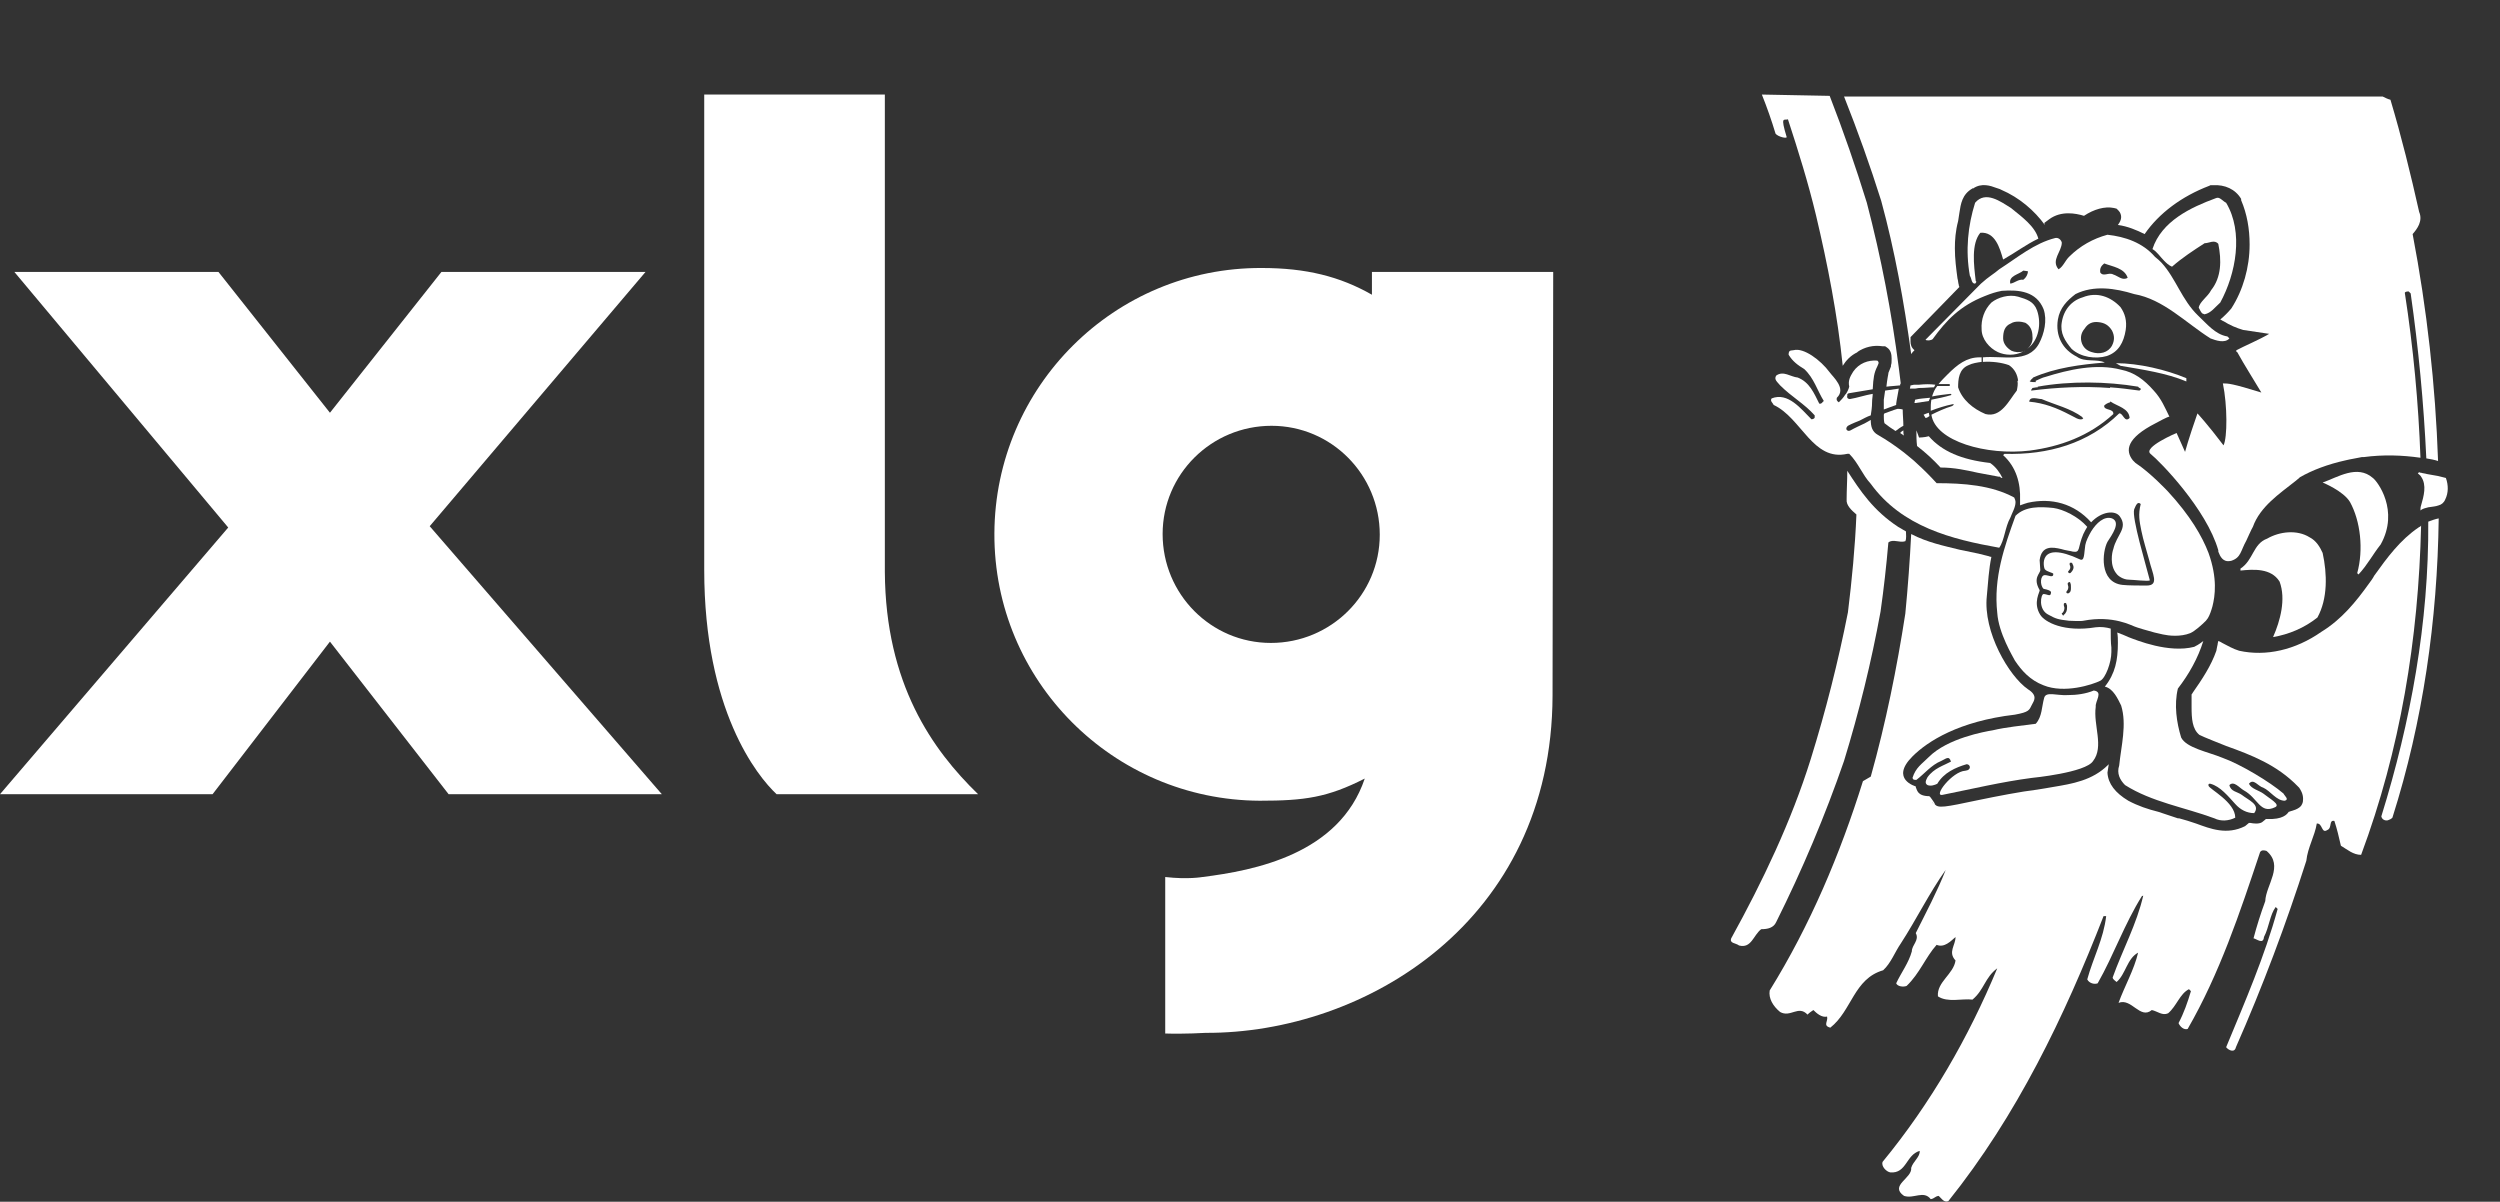 <svg xmlns="http://www.w3.org/2000/svg" xmlns:xlink="http://www.w3.org/1999/xlink" version="1.1" id="Calque_1" x="0px" y="0px" viewBox="0 0 383.4 184.3" style="enable-background:new 0 0 383.4 184.3;" xml:space="preserve"><rect x="0" y="0" width="383.4" height="184.3" fill="#333333" stroke="none"/> <style type="text/css"> .st0{fill:none;} .st1{fill:#FFFFFF;} </style> <path class="st0" d="M369.7,44.9c-0.1-0.1-0.2-0.2-0.3-0.3c-0.2,0-0.5,0-0.6,0.2c1.3,8.4,2.1,16.8,2.4,25.3c0.3,0,0.6,0.1,0.9,0.1 C371.7,61.8,370.9,53.4,369.7,44.9z"></path> <path class="st0" d="M293.3,65.1c-0.5,0.3-0.9,0.6-1.4,0.9c0,0.3,0,0.5,0,0.8c0.7,0.5,1.3,1,2,1.5c0-0.8,0-1.6-0.1-2.4 c-0.1-0.3-0.2-0.5-0.3-0.8C293.5,65.1,293.4,65.1,293.3,65.1z"></path> <path class="st0" d="M292.3,64.8l-0.1-0.6V64c-0.1-0.3-0.2-0.7-0.2-1.2c-0.1,0-0.2,0-0.3-0.1c0.1,0.8,0.1,1.7,0.1,2.5 c0.1-0.1,0.3-0.2,0.4-0.3V64.8z"></path> <g> <path class="st1" d="M135.7,14.5H108v72.9c0,21.5,8.1,31.6,11.1,34.4H150c-7-6.8-14.2-16.9-14.3-34.1V14.5z"></path> <path class="st1" d="M210.4,45.2c-4.9-2.8-10.1-4.1-16.9-4.1c-22.6-0.1-40.9,18.2-41,40.7c-0.1,22.6,18.2,40.9,40.7,41 c6.9,0,10.4-0.5,16.1-3.4c-3.9,11.6-16.9,14.1-24.9,15.1c0,0-2.2,0.4-5.7,0v24c2.9,0.1,6.2-0.1,6.2-0.1c24.3,0.1,53.1-17,53.2-51.7 l0.1-65h-27.8V45.2z M194.9,98.6c-9.2,0-16.6-7.5-16.6-16.7s7.5-16.6,16.7-16.6s16.6,7.5,16.6,16.7 C211.6,91.2,204.1,98.6,194.9,98.6z"></path> <polygon class="st1" points="99,41.7 67.7,41.7 50.6,63.3 33.5,41.7 2.2,41.7 35,80.9 0,121.8 32.6,121.8 50.6,98.4 68.8,121.8 101.5,121.8 65.9,80.7 "></polygon> <path class="st1" d="M291.9,66c-0.2,0.1-0.3,0.2-0.5,0.4c0.2,0.1,0.4,0.3,0.6,0.4C291.9,66.6,291.9,66.3,291.9,66z"></path> <path class="st1" d="M293.9,66c0,0.8,0,1.6,0.1,2.4c1.3,1,2.5,2.1,3.6,3.3c2.1,0,3.9,0.4,5.7,0.8l3.2,0.6h0.2l0.1,0.1 c0.1,0.1,0.2,0.1,0.3,0.1c-0.4-0.8-1-1.7-1.9-2.3c-4.4-0.5-7.4-1.8-9.4-4.1c-0.7,0.2-1.5,0.2-1.5,0.2S294.1,66.5,293.9,66z"></path> <path class="st1" d="M293.1,54.3c0.1-0.1,0.2-0.3,0.3-0.4c0.1,0,0.1-0.1,0.2-0.2c-0.5-0.4-0.6-0.9-0.6-1.3c0-0.2,0-0.3,0-0.4v-0.3 c0,0,6.8-7,7.5-7.7c-0.1-0.1-0.1-0.3-0.1-0.3c-0.1-0.3-0.1-0.7-0.2-1c-0.2-1.5-0.4-3-0.4-4.6c0-1.3,0.1-2.7,0.5-4.2l0.2-1.3 c0.2-1.3,0.4-2.8,2-3.7c-0.1,0,0,0,0.1-0.1l-0.1,0.1l0,0c0.1,0,0.1,0,0.1,0c1.3-0.9,2.7-0.4,3.5-0.1l0.6,0.2l0.2,0.1 c2.8,1.2,5.1,3.2,6.7,5.4c0-0.1-0.1-0.3-0.1-0.3l0.8-0.6c1.8-1.3,4-0.9,5.3-0.5c1.5-1,3.2-1.5,4.6-1.2l0.4,0.1l0.3,0.3 c0.3,0.3,0.4,0.7,0.4,1c0,0.4-0.2,0.8-0.5,1.2c1.5,0.2,2.9,0.8,4.1,1.4c2.2-3.2,5.7-5.8,9.9-7.4l0.2-0.1h0.4 c1.8-0.1,3.4,0.6,4.3,2.1v0.1v0.1c0.9,2.1,1.3,4.4,1.3,6.8c0,3.5-1,7-2.8,9.8c-0.5,0.6-1.1,1.2-1.7,1.7c0.2,0.1,0.4,0.2,0.5,0.3 l-0.1-0.1c1.1,0.7,2.1,1.1,3.1,1.4l4,0.6c-1.5,0.9-3.9,1.9-5,2.5c0,0,0,0.1-0.1,0.1c0.1,0.1,0.1,0.2,0.2,0.2c1.1,2,2.7,4.5,3.7,6.2 c-4.5-1.4-5.1-1.4-5.9-1.4c0.7,3.4,0.7,8.3,0.1,9.5c-2.5-3.3-4-4.9-4-4.9c-1.4,4-1.9,5.9-1.9,5.9l-1.3-2.9c0,0-5.2,2.2-4,3.2 c1.5,1.2,8.6,8.5,10.4,14.8v0.1v0.1c0.6,1.7,1.5,1.5,2,1.4c1.5-0.5,1.4-1.5,2.3-3.1c0,0,0.9-2,1-2.1c1.1-3.1,4.1-5.1,6.5-7l0.6-0.5 l0.1-0.1c1.9-1.1,4.3-2,7-2.6c0.8-0.2,1.6-0.3,2.5-0.5h0.3c3-0.4,5.9-0.3,8.7,0.1c-0.3-8.4-1.1-16.9-2.4-25.3 c0.1-0.2,0.4-0.2,0.6-0.2c0.1,0.1,0.2,0.2,0.3,0.3c1.2,8.4,2,16.8,2.4,25.3c0.6,0.1,1.2,0.2,1.8,0.4c-0.4-11.6-1.7-23.3-3.9-34.8 c0.7-0.8,1.6-2,1-3.4c-1.3-5.8-2.7-11.5-4.4-17.2c-0.4-0.1-0.8-0.3-1.2-0.5h-82.6c2.1,5.3,4,10.6,5.7,16 C290.6,38.5,292,46.3,293.1,54.3z"></path> <path class="st1" d="M291.2,59.6c-0.8,0.1-1.3,0.2-2.1,0.3c-0.1,0.8-0.2,1.4-0.2,1.4c0,0.2,0,1.1,0,1.5c0.6-0.2,1.3-0.5,1.9-0.7 v-0.2C290.9,61.1,291.1,60.3,291.2,59.6z"></path> <path class="st1" d="M274,21c-1-3.3-0.4-2.5,0.2-2.7c1.6,4.9,3.1,9.7,4.3,14.7c1.8,7.6,3.3,15.3,4.1,23.1c0.5-0.8,1.2-1.6,2.3-2.1 c-0.1,0-0.1,0.1-0.2,0.1l0.3-0.2c-0.1,0-0.1,0.1-0.2,0.1c1.2-0.8,2.5-1.1,3.9-0.9h0.4l0.3,0.2c0.6,0.4,0.7,1.1,0.7,1.7 c0,0.4,0,0.8-0.1,1v0.2l-0.2,0.5l-0.2,0.5v0.1c0,0-0.2,1-0.3,2c0.7-0.1,1.3-0.1,2.1-0.2c0-0.1,0-0.2,0.1-0.3 c-0.1-0.8-0.2-1.6-0.3-2.4c-1.1-8.5-2.7-16.9-4.9-25.3c-1.7-5.5-3.6-11-5.7-16.4l-10.4-0.2c0.8,2,1.5,4,2.1,6 C272.7,21,274.1,21.3,274,21z"></path> <path class="st1" d="M272.4,141.4c4-8,7.5-16.3,10.4-24.7c2.3-7.5,4.2-15.2,5.6-22.9c0.5-3.5,0.9-7.1,1.2-10.6 c0.7-0.6,1.7,0.1,2.6-0.2c0.2-0.4,0.1-1,0.1-1.5c-0.4-0.2-0.8-0.5-1.2-0.7c-3.8-2.5-5.8-5.5-7.8-8.6c0,1.5-0.1,3-0.1,4.4 c-0.1,0.9,0.8,1.7,1.5,2.3c-0.2,5-0.7,10.1-1.3,15c-1.5,7.6-3.4,15.1-5.7,22.5c-3,9.6-7.4,18.8-12.2,27.5c-0.3,0.8,0.7,0.7,1.2,1.1 c1.9,0.5,2.2-1.6,3.4-2.5C271.1,142.5,272,142.3,272.4,141.4z"></path> <path class="st1" d="M288.9,63.7c0,0.4,0,0.8,0.1,1.2c0.4,0.3,0.8,0.6,0.8,0.6c0.3,0.2,0.6,0.4,0.9,0.6c0.4-0.3,0.8-0.6,1.2-0.8 c0-0.8-0.1-1.7-0.1-2.5c-0.3-0.1-0.7-0.1-0.8-0.1c-0.7,0.2-1.4,0.5-2,0.7C288.9,63.5,288.9,63.6,288.9,63.7z"></path> <path class="st1" d="M370.9,80.9c-2.8,1.9-4.8,4.6-6.8,7.4c-0.2,0.4-0.5,0.8-0.8,1.2c-2,2.8-4.2,5.5-7.3,7.4 c-4,2.8-8.5,3.8-12.6,2.9c-1-0.3-1.8-0.8-2.6-1.2c0,0-0.3-0.2-0.6-0.3c0,0.1-0.1,0.3-0.1,0.5c0,0-0.2,0.9-0.2,1 c-0.8,2.3-2.2,4.4-3.6,6.4c0,0-0.1,0.2-0.2,0.3c0,0.5,0,1.3,0,1.3c0,0.2,0,0.4,0,0.6c0,1.8,0.1,3.4,1.2,4.3 c0.3,0.2,4.1,1.7,4.1,1.7c3.9,1.4,7.8,2.9,11,6.2l0.1,0.1l0.1,0.1c0.2,0.3,0.6,0.9,0.6,1.7c0,0.2,0,0.6-0.2,0.9 c-0.3,0.7-1.7,1-1.7,1s-0.2,0.1-0.3,0.1c-0.1,0.1-0.5,1-2.5,1.1c0,0-0.1,0-0.2,0c-0.3,0-0.7,0-0.8,0c0,0-0.2,0.2-0.6,0.5 c-0.5,0.3-1.3,0.2-1.8,0.1c0,0-0.1,0-0.2,0c-0.1,0.1-0.6,0.5-0.6,0.5c-2.8,1.4-5.3,0.4-7.5-0.4c-0.9-0.3-1.8-0.6-2.6-0.8H334l-3-1 c-1.6-0.4-3.1-0.9-4.6-1.7c-2-1.2-3.1-2.6-3.2-4.3c0,0,0.1-0.6,0.2-1.3l-0.1,0.1c-2.4,2.4-5.5,2.9-8.5,3.4c0,0-2.3,0.4-2.4,0.4 c-2.5,0.3-6.1,1-9,1.6c-5.2,1.1-6.2,1.3-6.7,0.6v-0.1c-0.1-0.2-0.7-1-0.7-1s-0.1,0-0.1-0.1c-1.9,0-1.9-1-2.1-1.4c0-0.1,0-0.1,0-0.1 s-4-1.1-0.5-4.6c2.3-2.3,7.1-5.4,15.7-6.4c2.2-0.4,2.2-0.7,2.6-1.5c0.3-0.6,1-1.4-0.6-2.4c-2.9-2-6.9-8.8-6.3-14.3 c0.2-2.1,0.3-4.1,0.7-6c-0.2,0-0.4-0.1-0.4-0.1l-1.6-0.4l-2.9-0.6c-2.4-0.6-4.9-1.1-7.4-2.4c-0.2,4-0.5,8.1-0.9,12.2 c-1.3,8.4-3,16.8-5.3,25c-0.4,0.2-0.8,0.5-1.2,0.7c-3.5,11.2-8.1,22.1-14.3,32.1c-0.2,1.2,0.5,2.4,1.6,3.3c1.6,0.9,2.8-1.1,4.2,0.4 c0.3-0.3,0.6-0.5,0.9-0.7c0.5,0.5,1.3,1.2,2.1,1c0.2,0.7-0.7,1.4,0.5,1.7c3.3-2.6,3.6-7.5,8.1-8.8c1.2-1.1,1.8-2.8,2.7-4.1 c2.4-3.7,4.4-7.8,6.9-11.3c-1.3,3.3-3,6.5-4.6,9.7c0.6,1.1-0.6,1.8-0.6,2.8c-0.5,1.8-1.6,3.2-2.4,4.9c0.2,0.5,1.1,0.6,1.6,0.4 c2-1.9,2.9-4.4,4.6-6.3c1.2,0.5,2.2-0.6,2.9-1.2c0,1.3-1.2,2.3,0,3.6c-0.3,2.1-2.9,3.3-2.7,5.5c1.5,1,3.7,0.3,5.3,0.5 c1.8-1.5,1.9-3.4,3.8-4.8c-4.4,10.6-10.2,20.7-17.6,29.7c-0.2,0.7,0.6,1.5,1.2,1.6c2.5,0.2,2.4-2.7,4.5-3.3c0.1,0.9-1,1.6-1.3,2.6 c0.2,1.6-3.4,2.7-1.1,4.3c1.5,0.5,3-0.9,4.1,0.5c0.6-0.1,0.6-0.4,1.2-0.5c0.4,0.3,0.8,1.1,1.5,0.8c10.5-13.1,17.8-28.3,23.8-43.7 c0.1,0,0.3,0,0.4,0c-0.4,3.5-2,6.4-2.9,9.7c0.3,0.6,1.1,0.8,1.6,0.6c2.5-4.4,4.1-9.1,6.8-13.4c0.1,0,0.2,0,0.2-0.1 c-1,4.4-3.2,8.4-4.7,12.6c0,0.3,0.4,0.5,0.6,0.7c1.4-1.2,1.6-3.6,3.3-4.5c-0.6,2.6-2.1,5.2-3,7.7c2-0.8,3.3,2.6,5.1,1.1 c0.9,0.2,1.6,0.9,2.5,0.5c1.3-1.1,1.8-3,3.2-3.7c0.1,0.1,0.2,0.2,0.3,0.3c-0.5,1.7-1.1,3.4-1.9,4.9c0.2,0.5,0.8,1.1,1.4,0.9 c4.9-8.5,8-17.8,11.1-27.1c0.2-0.4,0.7-0.3,1-0.2c2.7,2.3-0.1,5.2-0.2,7.7c-0.7,1.9-1.3,3.8-1.8,5.7c0.5,0.1,1.5,1,1.6-0.2 c0.8-1.5,0.9-3.4,1.8-4.6c0.1,0.1,0.2,0.2,0.3,0.3c-2,7.3-5,14.2-7.9,21.2c0.4,0.5,1.3,0.9,1.5,0c4.1-9.3,7.7-18.9,10.8-28.6 c0.2-2,1.3-3.8,1.6-5.7c0.9-0.1,0.7,1.6,1.6,1c0.8-0.3,0.2-1.6,1.1-1.4c0.4,1.2,0.7,2.5,1,3.8c1,0.6,1.9,1.4,3.1,1.4 c6-16.1,8.8-33.1,9.2-50.5C371.2,80.8,371,80.8,370.9,80.9z M296.3,123l0.2,0.2C296.4,123.2,296.4,123.1,296.3,123z"></path> <path class="st1" d="M365.2,125.2c0.1,0.5,0.6,0.7,1,0.6c0.3-0.1,0.5-0.2,0.7-0.4c4.7-14.8,6.9-30.3,7.1-45.9 c-0.5,0.1-1.1,0.3-1.6,0.5C372.5,95.5,369.7,110.7,365.2,125.2z"></path> <path class="st1" d="M375.1,73.3c-0.4-0.1-0.8-0.2-1.2-0.3c-0.6-0.1-1.1-0.2-1.7-0.3c-0.3-0.1-0.6-0.1-0.9-0.2 c-0.1,0-0.2,0-0.3-0.1l-0.2,0.2c0.2,0.2,0.4,0.3,0.5,0.5c0.9,1.3,0.4,3,0,4.4c-0.1,0.3-0.1,0.5-0.1,0.8c0,0,0.1-0.1,0.1-0.1 c0.3-0.2,0.7-0.3,1.1-0.4c0.5-0.1,1.1-0.1,1.6-0.3c0.4-0.1,0.8-0.4,1-0.9C375.5,75.6,375.5,74.4,375.1,73.3z"></path> <path class="st1" d="M321.1,105.9c-1.2,0.5-2.6,0.7-4,0.7c-1.7,0.1-3.3-0.6-3.6,0.4c-0.4,1.4-0.3,2.9-1.3,4c-2.2,0.3-4.5,0.5-6.6,1 c-1.2,0.2-6.9,1.2-9.8,4.1c-1.1,1.1-2,1.6-2.5,3.2c0.1,0.3,0.2,0.3,0.6,0.3c1.2-0.9,2.3-2.3,3.8-2.9c0.7-0.3,1.2-0.9,1.5,0.1 c-1.1,0.6-2.6,1-3.6,2.4c-0.2,0.4-0.5,0.9,0,1.2c0.5,0.2,1.1,0,1.5-0.2c1-1.7,2.8-2.5,4.5-3c0.6,0,0.8,0.9-0.2,1 c-2,0.1-5,4-3.5,3.7c4.5-0.9,9.1-2,13.7-2.6c0,0,8.3-0.8,9.4-2.6c1.7-2.2,0-5.5,0.4-8.3C321.3,107.5,322.6,106.1,321.1,105.9z"></path> <path class="st1" d="M277.8,64.3c-1.6-1.6-3.6-4.2-6.1-3.2c-0.3,0.4,0.2,0.7,0.3,1c4.3,2,6,8.7,11.3,7.5c0.1,0,0.2,0,0.3,0 c1.4,1.4,2,3.2,3.3,4.6c4.8,6.6,12.4,8.5,19.7,9.8c0.8-1.1,0.9-3.2,1.7-4.6c0.3-0.8,0.8-1.6,0.8-2.4c0-0.2-0.1-0.5-0.2-0.7 c-3.5-1.9-7.8-2.2-11.9-2.2c-1-1.1-2-2.1-3-3c-0.6-0.6-1.3-1.1-2-1.7c-1.3-1-2.6-1.9-4-2.7c-0.9-0.5-1.1-1.3-1.1-2.3 c-0.4,0.2-0.8,0.5-1.3,0.7c0,0-1.3,0.6-1.8,0.9c-0.2,0.1-0.4,0.1-0.5,0c-0.2-0.1-0.2-0.4,0-0.6c0,0,0.1-0.1,0.1-0.1 c0.5-0.3,1.8-0.8,1.8-0.8c0.6-0.3,1.1-0.6,1.7-0.8c0.1-0.6,0.2-1.3,0.2-2c0-0.5,0.1-0.9,0.1-1.3c-1.2,0.2-2.3,0.6-3.5,0.8 c-0.3,0-0.5-0.2-0.4-0.5c0-0.1,0-0.1,0-0.1c0-0.1,0-0.1,0-0.1c0-0.1,0.2-0.2,0.3-0.2c1.3-0.2,2.3-0.4,3.6-0.6 c0.1-1.8,0.2-2.5,0.7-3.5c0.1-0.3,0.4-0.6,0-0.9c-1.4-0.1-2.8,0.4-3.7,1.7c-0.5,0.8-0.8,1.4-0.6,2.3c-0.1,0.4-0.3,0.8-0.5,1.1l0,0 l-0.1,0.1c-0.3,0.5-0.7,0.9-1,1.2c-0.3-0.2-0.4-0.4-0.3-0.7c1.5-1.4-0.6-3.2-1.1-3.9c-1.4-1.9-4-3.8-5.5-3.4 c-0.4,0.1-0.8-0.1-0.8,0.7c0.6,1,1.4,1.6,2.4,2.2c1.5,1.4,2,3.3,3,4.9c-0.2,0.1-0.3,0.5-0.7,0.4c-0.8-1.6-1.5-3.3-3.3-4 c-1.1-0.1-2.2-1.1-3.3-0.3c-0.4,0.6,0.2,1,0.6,1.5c1.8,1.8,3.7,2.8,5.3,4.6V64C278.3,64.2,278,64.3,277.8,64.3z"></path> <path class="st1" d="M361.7,88.1c1.4-1.5,2.2-3.1,3.4-4.6c2.9-5.2-0.5-9.7-1.2-10.2c-2.4-2.1-5.4-0.1-7.7,0.7c0,0,3.2,1.3,4.2,3 c1.6,2.9,2.1,7.3,1.1,10.9L361.7,88.1z"></path> <path class="st1" d="M355.4,94.7c1.6-2.9,1.5-6.7,0.8-9.9c-0.4-0.9-1-1.9-2-2.4c-1.9-1.2-4.6-0.9-6.5,0.2c-2.2,0.8-2.1,3.3-4.1,4.6 v0.3c2-0.2,4.7-0.4,6,1.7c1,2.7,0.1,6-1,8.5C351,97.3,353.4,96.3,355.4,94.7z"></path> <path class="st1" d="M337.9,98.3c-0.6,0.5-1.2,0.8-1.4,0.9c-3.9,1-8.8-1-10.1-1.5c-0.2-0.1-0.9-0.4-1.7-0.7 c0.1,0.5,0.1,1.1,0.1,1.6c0,2.6-0.4,4.7-2,6.7c1.3,0.3,2,1.9,2.5,2.9c0.9,2.9,0,6.2-0.3,9.2c-0.4,1.2,0.1,2.2,0.9,3 c4.1,2.6,9.1,3.4,13.7,5.1c1,0.5,2.2,0.4,3.2-0.1c0-2.4-4-4.4-4.1-4.9c-0.1-0.4,0.3-0.3,0.3-0.3c1.5,0.4,2.7,1.9,3.8,3.1 c0.8,0.9,1.8,1.4,2.9,1.4c1-1.3-0.9-2-1.9-2.8c-0.7-0.5-1.7-0.5-1.9-1.5c0.7-0.7,1.5,0.4,2.2,0.8c2.2,1.2,2.5,3.7,4.8,2.6 c0.9-0.4-0.8-1.3-1.8-2.1c-0.7-0.5-1.8-0.7-2.2-1.5c0.7-0.9,1.4,0.4,2.2,0.6c1.1,0.5,2,2,3.3,2c0.7-0.2,0-0.7-0.2-1.1 c-2.1-1.8-6.6-4.5-9.4-5.5c-2.2-0.9-5.5-1.5-6.3-3.1c-0.7-2.3-1.1-5-0.5-7.5C335.7,103.4,337.1,100.9,337.9,98.3z"></path> <path class="st1" d="M337.2,47.2c0.2,0.3,0.3,0.7,0.6,0.9c0.1,0,0.2,0.1,0.3,0.1c1-0.2,1.6-1.1,2.4-1.8c2.4-4.4,3.6-10.8,0.9-15.3 c-0.6-0.3-1-1-1.6-0.7c-3.8,1.4-8.3,3.5-9.7,7.8c0.7,0.4,1.2,1.2,1.8,1.8c0.3,0.3,0.7,0.7,1.2,0.9c1.6-1.4,3.3-2.5,5-3.6 c0.7,0,1.5-0.6,2.1,0.1c0.5,2.5,0.5,5.1-1.1,7.1C338.6,45.5,337.3,46.3,337.2,47.2z"></path> <path class="st1" d="M338.6,94.8c0.3-0.5,0.5-1.1,0.7-1.8c0.4-1.6,0.8-4.3-0.6-8.2c-1-2.6-2.8-5.7-6.2-9.4c0,0-2.7-2.9-5-4.4 c-0.1-0.1-0.3-0.3-0.4-0.4c-1.2-1.5-1-3.4,3.5-5.7c0.4-0.2,1.8-1,2.1-1c-0.7-1.4-1.2-2.7-2.4-4c-1.5-1.7-3-2.8-5-3.2 c-3.8-1-8.1,0-11.6,1.1c-0.5,0.1-1,0.4-1.5,0.6l0,0.2c0,0-0.1,0-0.1,0c-0.3,0-0.6,0-0.8-0.1c0-0.1,0-0.1,0-0.1h0.1 c0-0.2,0.3-0.3,0.4-0.5c3.4-1.5,7.3-2,11-2.3c-1.2-0.6-3.1,0-4.3-0.9c-2.2-1.1-3.3-3.2-2.9-5.7c0.3-1.8,1.4-2.9,2.7-3.9 c2.8-1.4,6.1-0.9,9,0c4.5,0.8,7.9,4.4,11.7,6.8c0.8,0.3,2.2,0.8,2.9,0l-0.3-0.3c-1.9-0.3-3.2-2-4.5-3.2c-2.5-2.4-3.4-5.7-5.6-8.1 c-0.3-0.3-0.6-0.6-1-0.9c-1.9-2.2-4.6-3.1-7.3-3.4c-2.2,0.6-4.2,1.7-5.9,3.4c-0.6,0.6-0.9,1.5-1.6,1.9c-1.2-1.4,0.5-2.7,0.5-4.1 c-0.1-0.4-0.5-0.8-1-0.7c-3.2,0.8-5.8,3-8.6,4.8c-0.8,0.7-1.6,1.1-2.8,2.2l-0.4,0.4l-8.1,8.2c0.2,0.2,0.9,0.1,1.1-0.1 c2.1-2.9,4.2-5.1,8-6.6c1-0.4,1.6-0.6,2.6-0.8c2.7-0.2,5.3,0.1,6.4,2.8c0.6,1.7,0.1,3.8-0.7,5.3c-1.7,3.1-5.6,1.8-8.6,2.1v0.7 c1.4-0.1,2.9,0.1,4,0.5c0.9,0.6,1.3,1.5,1.4,2.4h-0.1c0.1,0.5,0,1-0.1,1.5c-1.2,1.5-2.4,4.2-4.8,3.6c-1.9-0.8-3.6-2.2-4.2-4.1 c0-1.2,0.1-2.8,1.6-3.4c0.6-0.3,1.3-0.4,2-0.5v-0.7c-0.1,0-0.2,0-0.3,0c-2,0-3.4,1.1-4.9,2.6c-0.5,0.5-1,1-1.4,1.5c0.5,0,1,0,1.6,0 c0.2,0,0.2,0.3,0,0.3c-0.7,0-1.3,0-1.8,0c-0.4,0.5-0.6,1-0.8,1.6c1-0.2,2-0.3,2.8-0.4c0.2,0,0.2,0.2,0.1,0.2c-1,0.3-2,0.5-3,0.7 c-0.1,0.5-0.1,1-0.1,1.7c1-0.4,2.3-0.8,3.3-1c0.4-0.1,0.2,0.2-0.1,0.3c-1,0.3-2.1,0.8-3.1,1.3c0.6,4.1,8.5,6.3,15.1,5.5 c4.6-0.6,9.1-2.2,12.8-5.6c0.1-0.9-1.5-0.5-1.4-1.3c0.2-0.2,0.5-0.4,0.9-0.5l0-0.1c0,0,0.1,0,0.1,0c1,0.7,2.8,1,2.9,2.5 c-0.8,0.8-1-0.8-1.6-0.7c-4.7,4.6-10.9,6.4-17.6,6.2l-0.2,0.2c2,1.8,2.7,4.3,2.6,6.9c0,0.3,0,0.5,0,0.8c0.6-0.2,0.8-0.3,1.2-0.4 c3.6-0.8,7.1,0.1,9.7,3c1.6-1.7,3.7-1.9,4.4-0.9c1.3,1.8-0.5,2.8-1,5c-0.2,0.5-0.6,2.5,0.5,3.8c0.2,0.3,1,0.9,1.9,0.9 c0.6,0,3,0.3,3.2,0.1c-0.6-2.4-2.8-9.6-2.4-10.9c0.1-0.1,0.4-1.4,1-0.8c-0.4,1.6-0.2,2.6,0.1,4.1s0.8,3,1.2,4.5 c0.5,2.1,1.6,3.9-0.4,3.9c-0.6,0-3,0-3.7-0.1c-3.6-0.4-3.1-5.1-2.3-6.6c0.7-1.1,2.1-3,0.7-3.6c-1.2-0.4-2.4,0.7-3.2,2 c-0.4,0.7-0.8,1.5-0.9,2.1c-0.2,1.3-0.1,2.5-0.8,2.2c-6.6-3.1-5.6,1.3-5.4,1.5c0.3,0.4,1.2,0.5,1.3,0.7c0,0.7-0.7,0.2-1.3,0.2 c-0.7,0-0.8,1.5-0.2,2.1c1.5,0.3,1.1,0.6,1.1,0.8c-0.1,0.4-0.6,0-1.1,0c-0.4,0-0.9,2.4,0.8,3.2c1.1,0.6,1.4,0.7,3.1,0.9 c0.2,0,1.8,0.1,2.2,0c4.6-0.9,7.5,0.8,7.9,0.9c0.2,0.1,2.2,0.7,3,0.9c0.4,0.1,0.9,0.2,1.3,0.3c0.9,0.2,2.7,0.4,4.2-0.2 c0.7-0.3,1.8-1.3,2.4-1.9C338.4,95.1,338.5,94.9,338.6,94.8z M322.7,40.4c1.3,0.5,3.1,0.7,3.6,2.2c-0.8,0.5-1.5-0.3-2.2-0.5 c-0.7-0.4-1.5,0.4-2-0.3C322,41.2,322.2,40.8,322.7,40.4z M310.3,42.9c-0.8-0.1-1.3,0.5-2,0.6c-0.3-1.2,1.3-1.4,2-2l0.7,0.1 C311,42.1,310.7,42.6,310.3,42.9z M311.7,59.5l0.6-0.1c0.1,0,0.1,0,0.2,0l0-0.1c5-0.9,10.6-0.8,15.4,0c0.1,0.2,0.3,0.2,0.4,0.3 c0,0,0,0.1,0,0.1c0,0.1-0.1,0.1-0.2,0.2c-1.5-0.2-3-0.4-4.5-0.5l0,0.1c-4.1-0.3-8.1-0.1-12.1,0.4l0-0.1L311.7,59.5z M317.4,63.6 c-1.9-1-3.9-1.8-6.2-2c0.1-0.9,1.3-0.4,1.9-0.4c2.1,0.9,4.4,1.4,6.3,2.8c-0.1,0.1,0,0.1,0.1,0.2C318.9,64.6,318.1,63.9,317.4,63.6z M317.2,87.6c0.3-0.3,0.3-0.5,0.3-0.6c0-0.1,0-0.2-0.1-0.4c0-0.1,0-0.1,0-0.1c0-0.1,0-0.2,0.1-0.2c0,0,0.1,0,0.1,0 c0.1,0,0.2,0,0.2,0.1c0.1,0.2,0.2,0.4,0.2,0.6c0,0.2-0.1,0.5-0.4,0.8c-0.1,0.1-0.1,0.1-0.2,0.1h-0.1 C317.2,87.8,317.1,87.7,317.2,87.6z M316.5,94.3C316.5,94.4,316.5,94.4,316.5,94.3c0,0.1-0.1,0.1-0.1,0.1l-0.1-0.1 c0-0.1-0.1-0.1-0.1-0.2s0-0.1,0.1-0.1c0.2-0.2,0.3-0.5,0.3-0.8c0,0,0,0,0,0c0-0.1-0.1-0.3-0.1-0.4v0c0-0.1,0-0.3,0.1-0.3 c0,0,0,0,0,0c0.1-0.1,0.3,0,0.3,0.1c0,0.1,0.1,0.2,0.1,0.3c0,0.1,0,0.2,0,0.3C317,93.6,316.9,94,316.5,94.3z M317.6,90.1 C317.6,90.1,317.6,90.2,317.6,90.1c0,0.4,0,0.7-0.4,0.9c0,0,0,0,0,0c-0.2,0-0.2,0-0.3-0.1c0,0,0,0,0,0c0,0,0,0,0,0 c0-0.1,0-0.2,0.1-0.3c0.1-0.1,0.2-0.3,0.2-0.6c0-0.1-0.1-0.3-0.1-0.5c0,0,0,0,0,0c0-0.1,0.1-0.2,0.2-0.2c0.1-0.1,0.2,0,0.2,0.1 C317.6,89.6,317.6,89.8,317.6,90.1C317.6,90.1,317.6,90.1,317.6,90.1z"></path> <path class="st1" d="M335.3,58.5V58c-3.1-1.3-7.3-2.3-10.8-2.3l0.7,0.4C328.7,56.7,332.2,57.2,335.3,58.5z"></path> <path class="st1" d="M325.2,47.1c-1.5-1.6-3.6-2.4-5.8-1.5c-1.7,0.5-2.9,1.9-3.2,3.8c-0.3,1.7,0.5,2.9,1.5,4.1 c1.4,1.3,3.7,1.6,5.4,1.1c1.8-0.6,2.6-2.1,2.9-4C326.2,49.2,325.9,48.1,325.2,47.1z M323.9,53c-0.6,1.1-1.9,1.4-3.1,1 c-0.7-0.2-1.2-0.6-1.5-1.3c-0.3-0.8-0.2-1.6,0.4-2.3c0.5-0.8,1.2-1.1,2.1-1c1,0.1,1.6,0.5,2.1,1.3C324.3,51.5,324.3,52.2,323.9,53z "></path> <path class="st1" d="M323.8,100c0-0.2,0-0.5,0-0.7c-0.1-0.7-0.1-1.9-0.1-2.9c-0.7-0.2-1.5-0.3-2.3-0.2c-4.9,0.8-7.8-0.8-8.5-1.9 c-1.2-1.9,0-3.6-0.1-3.8c-1.1-1.9,0.1-2.5,0.1-3.1c0-0.3-0.1-1.2-0.1-1.5c0.3-2.3,2-2,3.3-1.7c0.6,0.2,1.5,0.3,1.8,0.4 c1.2,0.2,0.7-0.6,1.6-2.7c0.2-0.4,0.4-0.8,0.6-1.1c-1.4-1.6-3.7-2.7-5.2-2.9c-2-0.2-4.3-0.3-5.8,1.2c-1.7,4.7-3.4,9.5-2.8,14.9 c0.2,3.1,2.4,6.7,2.7,7.3c1,1.5,2.3,3,4.4,3.8c3.2,1.3,7.5-0.1,8.7-0.7C322.9,104,323.8,101.6,323.8,100z"></path> <path class="st1" d="M310.6,53.8C310.6,53.8,310.6,53.8,310.6,53.8c-0.2,0-0.2,0.1-0.3,0.1c0,0,0,0,0,0 C310.4,53.9,310.5,53.8,310.6,53.8z"></path> <path class="st1" d="M312.4,47.6c-0.5-1.4-1.6-1.7-2.9-2.1c-1.4-0.4-3.1,0.1-4.1,0.9c-1.1,1.1-1.6,2.6-1.5,4.1 c0,1.5,1.2,2.9,2.5,3.5c1.1,0.5,2.6,0.6,3.9-0.1c-0.7,0.2-1.3,0.1-1.8-0.1c-0.7-0.4-1.3-1.1-1.3-1.9c0-1,0.2-1.9,1.2-2.3 c0.6-0.4,1.6-0.3,2.2-0.1c0.7,0.4,1.1,1.1,1.1,2.1c0.1,0.7-0.2,1.4-0.8,1.9C312.7,52.2,313.1,49.6,312.4,47.6z"></path> <path class="st1" d="M307.2,39.8c1.8-1,3.5-2.3,5.4-3.2c-0.5-1.9-2.6-3.4-4.2-4.7c-1.6-1-3.9-2.7-5.5-0.8 c-1.1,3.5-1.5,7.3-0.8,11.2c0.3,0.4,0.2,1.2,0.8,1.2c0.1-0.1,0.3-0.3,0.1-0.4c-0.3-2.5-0.7-5.7,0.7-7.4 C306,35.5,306.7,38.1,307.2,39.8z"></path> <path class="st1" d="M296.8,59c-0.8-0.1-1.5-0.1-2.5,0c-0.2,0-0.5,0-0.7,0c-0.2,0-0.4,0.1-0.6,0.1l-0.1,0.5c0.2,0,0.5,0,0.7,0 c0.3,0,0.5-0.1,0.8-0.1c0.9,0,1.5-0.1,2.2-0.1L296.8,59z"></path> <path class="st1" d="M293.7,61.3l-0.1,0.5c0.1,0,0.1,0,0.2,0c0.7-0.1,1.3-0.2,2-0.3L296,61C295.1,61.1,294.5,61.1,293.7,61.3 C293.7,61.3,293.7,61.3,293.7,61.3z"></path> <path class="st1" d="M295.8,63.3c-0.3,0.1-0.6,0.2-0.8,0.3l0.3,0.5c0.2,0,0.5-0.2,0.6-0.3L295.8,63.3z"></path> </g> </svg>